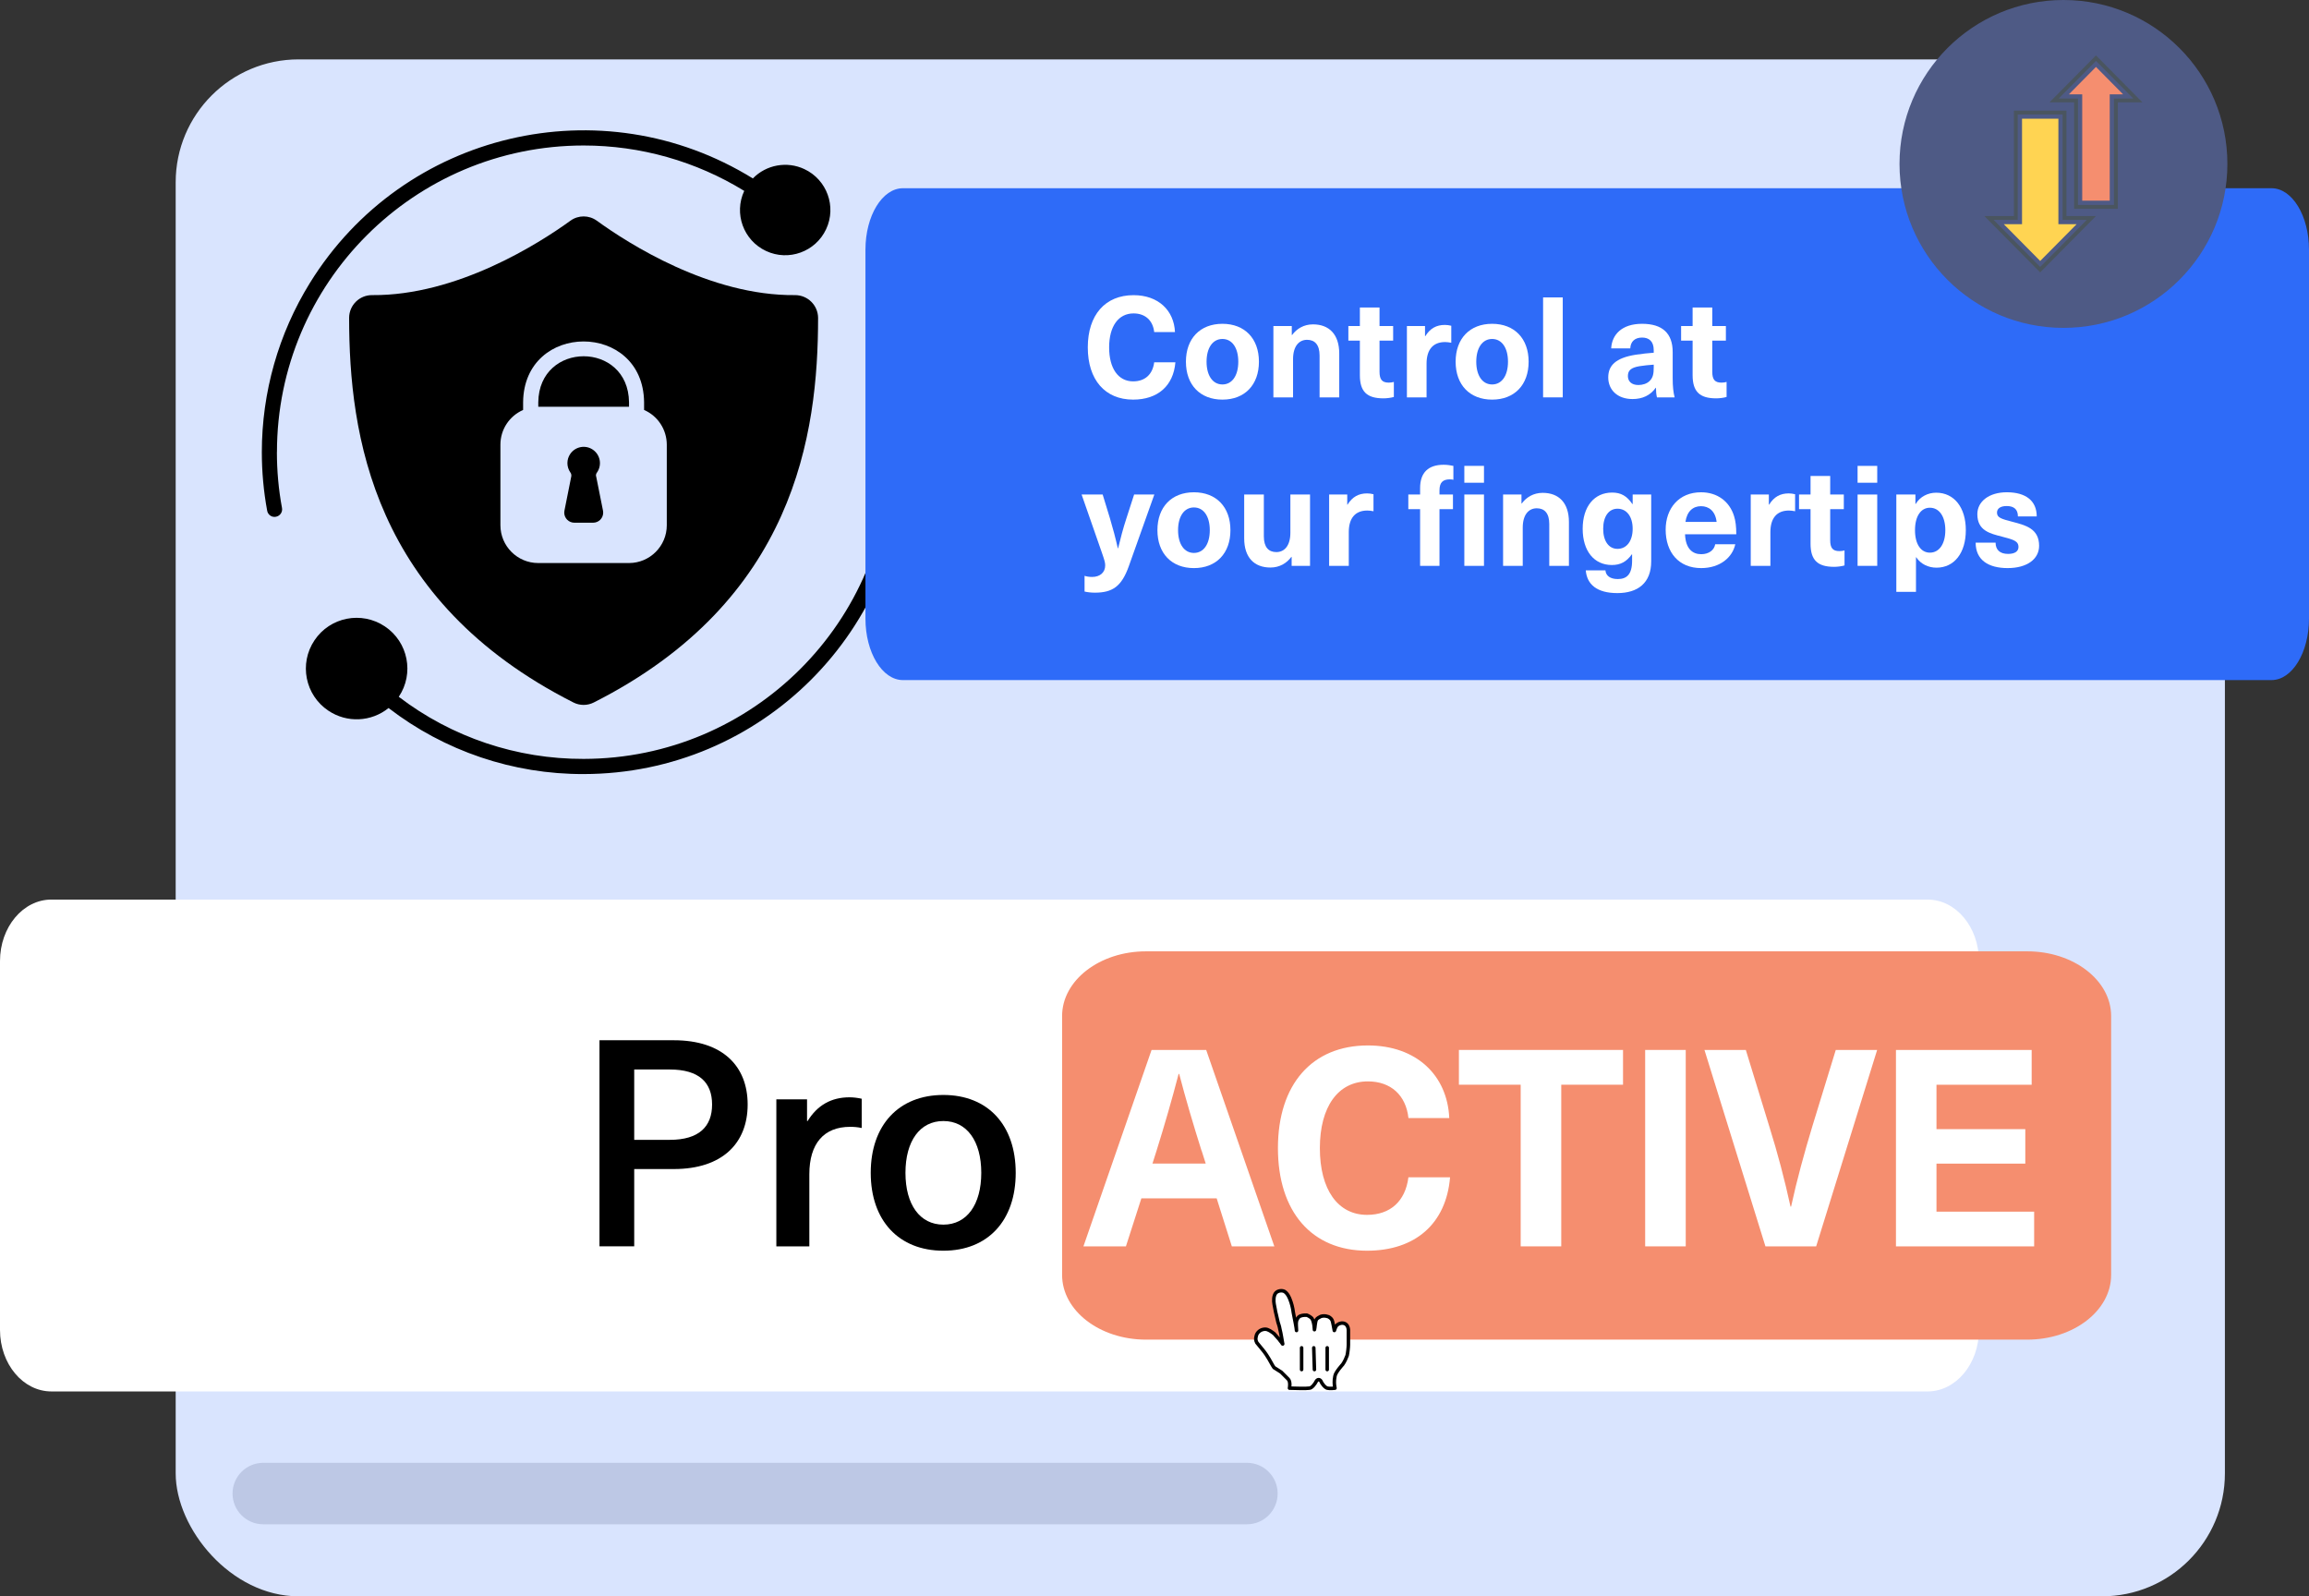 <svg xmlns="http://www.w3.org/2000/svg" id="Layer_2" viewBox="0 0 493.39 341.1"><rect x="0" y="0" width="493.39" height="341.1" fill="#333333" stroke="none"/><defs><style>.cls-1{stroke-linejoin:round;}.cls-1,.cls-2{fill:none;stroke:#000;stroke-linecap:round;stroke-width:.75px;}.cls-3{fill:#f58e6f;}.cls-4{fill:#fff;}.cls-5{fill:#ffd452;}.cls-6{fill:#d9e4fe;}.cls-7{fill:#4a555f;}.cls-8{fill:#2e6bf8;}.cls-9,.cls-10{fill:#4e5a85;}.cls-10{isolation:isolate;opacity:.2;}</style></defs><g id="Layer_1-2"><rect class="cls-6" x="37.54" y="12.69" width="437.88" height="328.41" rx="26.27" ry="26.27"></rect><g id="Glyph"><g id="Glyph-2"><path d="m189.66,79.44c-.86.21-1.4,1.07-1.2,1.94,1.18,5,1.77,10.11,1.78,15.25-.04,36.17-29.36,65.49-65.53,65.53-14.27.05-28.16-4.61-39.5-13.27,3.34-4.97,2.01-11.71-2.97-15.04s-11.71-2.01-15.04,2.97c-3.34,4.97-2.01,11.71,2.97,15.04,3.95,2.65,9.16,2.42,12.86-.57,11.95,9.2,26.61,14.16,41.69,14.11,38.02-.04,68.8-30.89,68.76-68.91,0-5.33-.63-10.65-1.86-15.83-.2-.87-1.07-1.41-1.94-1.21,0,0,0,0-.01,0h0Z"></path><path d="m59.18,96.62c0-36.19,29.35-65.53,65.54-65.53,12.12,0,23.99,3.36,34.31,9.7-2.26,4.83-.17,10.58,4.66,12.84s10.58.17,12.84-4.66c2.26-4.83.17-10.58-4.66-12.84-3.72-1.74-8.13-.94-11,2-32.3-19.97-74.68-9.97-94.65,22.33-6.72,10.86-10.27,23.38-10.27,36.16,0,4.2.38,8.39,1.14,12.51.14.77.8,1.33,1.58,1.32.1,0,.2-.01.29-.03.88-.16,1.46-1,1.3-1.87-.73-3.94-1.09-7.93-1.09-11.93h0Z"></path><path d="m115.02,85.95v.97h19.39v-.97c-.15-13.1-19.23-13.1-19.39,0Z"></path><path d="m169.89,63.06c-18.18.18-35.67-11.05-42.36-15.9-1.68-1.22-3.96-1.22-5.64,0-6.69,4.85-24.22,16.04-42.36,15.9-2.7-.03-4.91,2.14-4.93,4.84,0,.01,0,.02,0,.03.01,24.87,4.99,60.44,47.92,82.17,1.37.7,3,.7,4.37,0,42.94-21.73,47.91-57.3,47.92-82.17-.02-2.71-2.23-4.88-4.93-4.87h0Zm-27.41,49.17c0,4.46-3.62,8.08-8.08,8.08h-19.39c-4.46,0-8.08-3.62-8.08-8.08h0v-17.23c0-3.21,1.9-6.11,4.85-7.4v-1.67c.19-17.29,25.65-17.29,25.85,0v1.67c2.94,1.28,4.84,4.19,4.85,7.4v17.23Z"></path><path d="m127.36,101.76c-.05-.29.03-.59.22-.82,1.09-1.58.7-3.74-.88-4.84s-3.74-.7-4.84.88c-.82,1.19-.82,2.76,0,3.95.18.23.26.53.22.82-.25,1.26-.97,4.87-1.47,7.37-.23,1.17.53,2.3,1.7,2.53.14.03.28.04.42.04h4.01c1.19,0,2.15-.96,2.15-2.15,0-.14-.01-.28-.04-.42l-1.47-7.36Z"></path></g></g><path class="cls-4" d="m10.98,192.22h400.9c6.07,0,10.98,5.88,10.98,13.14v78.82c0,7.26-4.92,13.14-10.98,13.14H10.98c-6.07,0-10.98-5.88-10.98-13.14v-78.82c0-7.26,4.92-13.14,10.98-13.14Z"></path><path class="cls-3" d="m244.88,203.28h188.3c9.9,0,17.93,6.19,17.93,13.83v55.31c0,7.64-8.03,13.83-17.93,13.83h-188.3c-9.9,0-17.93-6.19-17.93-13.83v-55.31c0-7.64,8.03-13.83,17.93-13.83Z"></path><path class="cls-8" d="m192.94,40.22h292.44c4.42,0,8.01,5.88,8.01,13.14v78.82c0,7.26-3.59,13.14-8.01,13.14H192.94c-4.42,0-8.01-5.88-8.01-13.14V53.36c0-7.26,3.59-13.14,8.01-13.14Z"></path><path class="cls-10" d="m56.26,312.57h210.18c3.63,0,6.57,2.94,6.57,6.57h0c0,3.63-2.94,6.57-6.57,6.57H56.26c-3.63,0-6.57-2.94-6.57-6.57h0c0-3.63,2.94-6.57,6.57-6.57Z"></path><path class="cls-4" d="m272.25,292.24c-.41-.55-.82-1.51-1.64-2.74-.41-.68-1.64-2.05-2.05-2.6-.27-.55-.27-.82-.14-1.37.14-.82.96-1.51,1.92-1.51.68,0,1.37.55,1.92.96.27.27.68.82.96,1.09s.27.41.55.68c.27.41.41.68.27.14-.14-.68-.27-1.78-.55-2.87-.14-.82-.27-.96-.41-1.51-.14-.68-.27-1.09-.41-1.78-.14-.41-.27-1.51-.41-2.05-.14-.68-.14-1.92.41-2.46.41-.41,1.23-.55,1.78-.27.68.41,1.09,1.37,1.23,1.78.27.68.55,1.64.68,2.74.27,1.37.68,3.42.68,3.83,0-.55-.14-1.51,0-2.05.14-.41.41-.96.96-1.09.41-.14.82-.14,1.23-.14.41.14.82.41,1.09.68.55.82.55,2.6.55,2.46.14-.55.14-1.64.41-2.19.14-.27.68-.55.96-.68.41-.14.96-.14,1.37,0,.27,0,.82.41.96.68.27.41.41,1.78.55,2.33,0,.14.14-.55.41-.96.55-.82,2.46-1.09,2.6.82v3.15c0,.55-.14,1.78-.27,2.33-.14.41-.55,1.37-.96,1.92,0,0-1.51,1.64-1.64,2.46s-.14.82-.14,1.37.14,1.23.14,1.23c0,0-1.09.14-1.64,0s-1.23-1.09-1.37-1.51c-.27-.41-.68-.41-.96,0-.27.55-.96,1.51-1.51,1.51-.96.14-2.87,0-4.24,0,0,0,.27-1.37-.27-1.92l-1.51-1.51-1.51-.96Z"></path><path class="cls-1" d="m272.25,292.24c-.41-.55-.82-1.51-1.64-2.74-.41-.68-1.64-2.05-2.05-2.6-.27-.55-.27-.82-.14-1.37.14-.82.96-1.51,1.92-1.51.68,0,1.37.55,1.92.96.27.27.68.82.96,1.09s.27.41.55.68c.27.41.41.68.27.14-.14-.68-.27-1.78-.55-2.87-.14-.82-.27-.96-.41-1.51-.14-.68-.27-1.09-.41-1.78-.14-.41-.27-1.51-.41-2.05-.14-.68-.14-1.92.41-2.46.41-.41,1.23-.55,1.78-.27.68.41,1.09,1.37,1.23,1.78.27.68.55,1.64.68,2.74.27,1.37.68,3.42.68,3.83,0-.55-.14-1.51,0-2.05.14-.41.41-.96.96-1.09.41-.14.82-.14,1.23-.14.41.14.82.41,1.09.68.55.82.55,2.6.55,2.46.14-.55.14-1.64.41-2.19.14-.27.68-.55.96-.68.41-.14.96-.14,1.37,0,.27,0,.82.41.96.68.27.41.41,1.78.55,2.33,0,.14.14-.55.41-.96.55-.82,2.46-1.09,2.6.82v3.15c0,.55-.14,1.78-.27,2.33-.14.41-.55,1.37-.96,1.92,0,0-1.51,1.64-1.64,2.46s-.14.82-.14,1.37.14,1.23.14,1.23c0,0-1.09.14-1.64,0s-1.23-1.09-1.37-1.51c-.27-.41-.68-.41-.96,0-.27.55-.96,1.51-1.51,1.51-.96.14-2.87,0-4.24,0,0,0,.27-1.37-.27-1.92l-1.51-1.51-1.51-.96Z"></path><path class="cls-2" d="m283.6,292.65v-4.65"></path><path class="cls-2" d="m280.87,292.65l-.14-4.65"></path><path class="cls-2" d="m278.13,288v4.65"></path><path class="cls-9" d="m440.92,0h0c19.35,0,35.03,15.68,35.03,35.03h0c0,19.35-15.68,35.03-35.03,35.03h0c-19.35,0-35.03-15.68-35.03-35.03h0c0-19.35,15.68-35.03,35.03-35.03Z"></path><path class="cls-7" d="m435.95,58.21l-11.92-12.04h6.3v-22.53h11.23v22.53h6.3l-11.92,12.04Zm-9.95-11.22l9.95,10.05,9.95-10.05h-5.16v-22.53h-9.59v22.53h-5.16Z"></path><polygon class="cls-5" points="428.18 47.91 432.07 47.91 432.07 25.37 439.84 25.37 439.84 47.91 443.73 47.91 435.95 55.76 428.18 47.91"></polygon><path class="cls-7" d="m443.2,44.61v-22.74h-5.26s9.93-10.03,9.93-10.03l9.93,10.03h-5.26v22.74h-9.34Zm.82-23.56v22.74h7.7v-22.74h4.12s-7.97-8.04-7.97-8.04l-7.97,8.04h4.12Z"></path><polygon class="cls-3" points="444.93 20.15 442.09 20.15 447.87 14.3 453.66 20.15 450.81 20.15 450.81 42.88 444.93 42.88 444.93 20.15"></polygon><path d="m143.99,222.28c10.39,0,15.77,5.5,15.77,13.73s-5.38,13.79-15.77,13.79h-8.47v16.51h-7.42v-44.04h15.9Zm-8.47,21.28h7.61c6.25,0,9.03-2.85,9.03-7.55s-2.78-7.48-9.03-7.48h-7.61v15.03Z"></path><path d="m184.13,234.78v6.25c-.87-.19-1.67-.25-2.47-.25-5.63,0-8.72,3.59-8.72,10.14v15.4h-7.05v-31.42h6.56v4.64h.12c2.1-3.4,5.07-5.07,8.97-5.07.8,0,1.79.12,2.6.31Z"></path><path d="m217.04,250.61c0,10.2-5.94,16.64-15.46,16.64s-15.52-6.43-15.52-16.64,6-16.64,15.52-16.64,15.46,6.43,15.46,16.64Zm-23.56,0c0,6.8,3.09,11.07,8.1,11.07s8.1-4.27,8.1-11.07-3.09-11.07-8.1-11.07-8.1,4.27-8.1,11.07Z"></path><path class="cls-4" d="m251.07,70.96h-4.44c-.27-2.49-1.92-3.99-4.41-3.99-3.24,0-5.22,2.76-5.22,7.26s1.95,7.26,5.13,7.26c2.52,0,4.17-1.47,4.5-4.08h4.53c-.42,5.07-3.81,7.98-9.03,7.98-6,0-9.69-4.23-9.69-11.16s3.72-11.16,9.78-11.16c5.28,0,8.64,3.24,8.85,7.89Z"></path><path class="cls-4" d="m269.01,77.29c0,4.95-3.03,8.1-7.8,8.1s-7.8-3.15-7.8-8.1,3.03-8.1,7.8-8.1,7.8,3.15,7.8,8.1Zm-11.19,0c0,2.97,1.32,4.86,3.39,4.86s3.39-1.89,3.39-4.86-1.32-4.86-3.39-4.86-3.39,1.89-3.39,4.86Z"></path><path class="cls-4" d="m286.17,75.55v9.36h-4.2v-8.94c0-2.31-1.02-3.36-2.67-3.36-1.74,0-3,1.38-3,4.14v8.16h-4.2v-15.24h3.93v1.92h.06c.99-1.35,2.52-2.28,4.47-2.28,3.42,0,5.61,2.1,5.61,6.24Z"></path><path class="cls-4" d="m297.84,81.61v3.21c-.57.18-1.5.3-2.22.3-3.51,0-5.04-1.41-5.04-4.95v-7.38h-2.46v-3.12h2.46v-3.96h4.2v3.96h2.91v3.12h-2.91v6.63c0,1.68.54,2.34,1.98,2.34.39,0,.81-.06,1.08-.15Z"></path><path class="cls-4" d="m310.11,69.61v3.63c-.48-.09-.9-.15-1.32-.15-2.58,0-3.96,1.62-3.96,4.62v7.2h-4.2v-15.24h3.87v2.16h.06c1.02-1.65,2.37-2.4,4.17-2.4.42,0,.96.06,1.38.18Z"></path><path class="cls-4" d="m326.64,77.29c0,4.95-3.03,8.1-7.8,8.1s-7.8-3.15-7.8-8.1,3.03-8.1,7.8-8.1,7.8,3.15,7.8,8.1Zm-11.19,0c0,2.97,1.32,4.86,3.39,4.86s3.39-1.89,3.39-4.86-1.32-4.86-3.39-4.86-3.39,1.89-3.39,4.86Z"></path><path class="cls-4" d="m329.73,84.91v-21.36h4.2v21.36h-4.2Z"></path><path class="cls-4" d="m357.42,75.22v5.52c0,1.92.15,3.15.42,4.17h-3.78c-.15-.63-.21-1.29-.21-2.04h-.06c-1.14,1.62-2.85,2.4-4.95,2.4-3.24,0-5.19-1.98-5.19-4.62,0-2.49,1.5-4.17,5.91-4.86,1.14-.18,2.85-.36,3.81-.42v-.54c0-1.92-1.02-2.7-2.49-2.7-1.56,0-2.46.87-2.52,2.31h-4.08c.15-2.91,2.25-5.25,6.6-5.25s6.54,2.04,6.54,6.03Zm-4.05,2.7c-.9.06-2.16.18-3.06.33-1.74.3-2.46.87-2.46,2.1,0,1.14.78,1.92,2.25,1.92.87,0,1.8-.27,2.4-.87.72-.72.87-1.53.87-2.91v-.57Z"></path><path class="cls-4" d="m368.94,81.61v3.21c-.57.18-1.5.3-2.22.3-3.51,0-5.04-1.41-5.04-4.95v-7.38h-2.46v-3.12h2.46v-3.96h4.2v3.96h2.91v3.12h-2.91v6.63c0,1.68.54,2.34,1.98,2.34.39,0,.81-.06,1.08-.15Z"></path><path class="cls-4" d="m241.2,121c-1.53,4.29-3.45,5.64-7.26,5.64-.75,0-1.56-.09-2.19-.24v-3.36c.42.15.99.24,1.62.24,1.68,0,2.79-.96,2.79-2.46,0-.57-.12-1.05-.72-2.76l-4.32-12.39h4.5l1.56,5.1c.63,2.1,1.2,4.26,1.68,6.39h.06c.51-2.13,1.08-4.29,1.77-6.39l1.65-5.1h4.32l-5.46,15.33Z"></path><path class="cls-4" d="m262.92,113.29c0,4.95-3.03,8.1-7.8,8.1s-7.8-3.15-7.8-8.1,3.03-8.1,7.8-8.1,7.8,3.15,7.8,8.1Zm-11.19,0c0,2.97,1.32,4.86,3.39,4.86s3.39-1.89,3.39-4.86-1.32-4.86-3.39-4.86-3.39,1.89-3.39,4.86Z"></path><path class="cls-4" d="m265.86,115.03v-9.36h4.2v8.94c0,2.31,1.02,3.36,2.67,3.36,1.74,0,3-1.38,3-4.14v-8.16h4.2v15.24h-3.93v-1.92h-.06c-.99,1.35-2.52,2.28-4.47,2.28-3.42,0-5.61-2.1-5.61-6.24Z"></path><path class="cls-4" d="m293.49,105.61v3.63c-.48-.09-.9-.15-1.32-.15-2.58,0-3.96,1.62-3.96,4.62v7.2h-4.2v-15.24h3.87v2.16h.06c1.02-1.65,2.37-2.4,4.17-2.4.42,0,.96.06,1.38.18Z"></path><path class="cls-4" d="m303.45,104.29c0-3.33,1.77-4.98,5.04-4.98.72,0,1.56.12,2.07.24v2.97c-.18-.06-.48-.09-.75-.09-1.47,0-2.22.63-2.22,2.37v.87h2.88v3.12h-2.88v12.12h-4.14v-12.12h-2.52v-3.12h2.52v-1.38Zm13.65-1.14h-4.2v-3.6h4.2v3.6Zm0,2.52v15.24h-4.2v-15.24h4.2Z"></path><path class="cls-4" d="m335.25,111.55v9.36h-4.2v-8.94c0-2.31-1.02-3.36-2.67-3.36-1.74,0-3,1.38-3,4.14v8.16h-4.2v-15.24h3.93v1.92h.06c.99-1.35,2.52-2.28,4.47-2.28,3.42,0,5.61,2.1,5.61,6.24Z"></path><path class="cls-4" d="m348.81,107.71h.06v-2.04h3.96v14.28c0,4.62-2.85,6.78-7.23,6.78s-6.51-1.86-6.75-4.86h4.2c.09,1.17,1.05,1.86,2.64,1.86,1.89,0,3.06-.96,3.06-3.93v-1.35h-.06c-1.14,1.59-2.43,2.28-4.26,2.28-3.81,0-6.24-3-6.24-7.74s2.46-7.74,6.3-7.74c1.86,0,3.15.72,4.32,2.46Zm-6.24,5.28c0,2.64,1.2,4.29,3.06,4.29,1.98,0,3.24-1.71,3.24-4.29s-1.26-4.29-3.24-4.29c-1.86,0-3.06,1.65-3.06,4.29Z"></path><path class="cls-4" d="m366.51,116.29h4.29c-.6,2.79-3.24,5.1-7.29,5.1-4.8,0-7.59-3.36-7.59-8.22,0-4.5,2.79-7.98,7.56-7.98,3.51,0,6.09,1.98,7.05,5.07.33,1.05.48,2.22.48,3.9h-10.95c.12,3.15,1.65,4.26,3.45,4.26,1.68,0,2.79-.9,3-2.13Zm-6.36-4.77h6.66c-.27-2.31-1.65-3.36-3.33-3.36s-3,1.05-3.33,3.36Z"></path><path class="cls-4" d="m383.58,105.61v3.63c-.48-.09-.9-.15-1.32-.15-2.58,0-3.96,1.62-3.96,4.62v7.2h-4.2v-15.24h3.87v2.16h.06c1.02-1.65,2.37-2.4,4.17-2.4.42,0,.96.06,1.38.18Z"></path><path class="cls-4" d="m394.14,117.61v3.21c-.57.18-1.5.3-2.22.3-3.51,0-5.04-1.41-5.04-4.95v-7.38h-2.46v-3.12h2.46v-3.96h4.2v3.96h2.91v3.12h-2.91v6.63c0,1.68.54,2.34,1.98,2.34.39,0,.81-.06,1.08-.15Z"></path><path class="cls-4" d="m396.93,103.15v-3.6h4.2v3.6h-4.2Zm0,17.76v-15.24h4.2v15.24h-4.2Z"></path><path class="cls-4" d="m420.06,113.29c0,4.86-2.46,8.01-6.27,8.01-1.74,0-3.39-.78-4.32-2.22h-.06v7.38h-4.2v-20.79h4.08v2.01h.06c.93-1.56,2.61-2.4,4.38-2.4,3.84,0,6.33,3.15,6.33,8.01Zm-10.86,0c0,3.03,1.29,4.8,3.18,4.8,2.01,0,3.3-1.89,3.3-4.8s-1.29-4.8-3.3-4.8c-1.89,0-3.18,1.77-3.18,4.8Z"></path><path class="cls-4" d="m435.21,110.35h-4.02c0-1.56-.9-2.22-2.4-2.22-1.35,0-2.07.54-2.07,1.41,0,1.08.96,1.35,3.27,1.95,2.73.72,5.73,1.41,5.73,5.13,0,2.85-2.58,4.77-6.72,4.77s-6.84-1.74-6.84-5.43h4.26c0,1.53.93,2.4,2.67,2.4,1.47,0,2.22-.57,2.22-1.47,0-1.32-1.14-1.59-3.51-2.22-2.55-.66-5.28-1.26-5.28-4.8,0-2.73,2.52-4.68,6.3-4.68,3.99,0,6.39,1.77,6.39,5.16Z"></path><path class="cls-4" d="m243.89,256.06l-3.3,10.26h-9.08l14.56-41.97h11.67l14.56,41.97h-9.08l-3.24-10.26h-16.09Zm12.85-10.2c-1.71-5.42-3.36-10.96-4.77-16.39h-.12c-1.41,5.42-3.01,10.96-4.71,16.39l-.88,2.77h11.38l-.88-2.77Z"></path><path class="cls-4" d="m309.68,238.91h-8.72c-.53-4.89-3.77-7.84-8.67-7.84-6.37,0-10.26,5.42-10.26,14.26s3.83,14.26,10.08,14.26c4.95,0,8.19-2.89,8.84-8.02h8.9c-.83,9.96-7.49,15.68-17.74,15.68-11.79,0-19.04-8.31-19.04-21.93s7.31-21.93,19.22-21.93c10.37,0,16.98,6.37,17.39,15.5Z"></path><path class="cls-4" d="m333.61,231.78v34.54h-8.67v-34.54h-13.2v-7.43h35.07v7.43h-13.2Z"></path><path class="cls-4" d="m351.54,266.32v-41.97h8.67v41.97h-8.67Z"></path><path class="cls-4" d="m377.24,266.32l-13.03-41.97h8.84l5.01,16.33c1.77,5.66,3.3,11.43,4.54,17.15h.12c1.24-5.72,2.83-11.49,4.54-17.15l5.01-16.33h8.84l-13.03,41.97h-10.85Z"></path><path class="cls-4" d="m413.79,231.78v9.49h18.98v7.37h-18.98v10.26h20.87v7.43h-29.53v-41.97h29v7.43h-20.34Z"></path></g></svg>